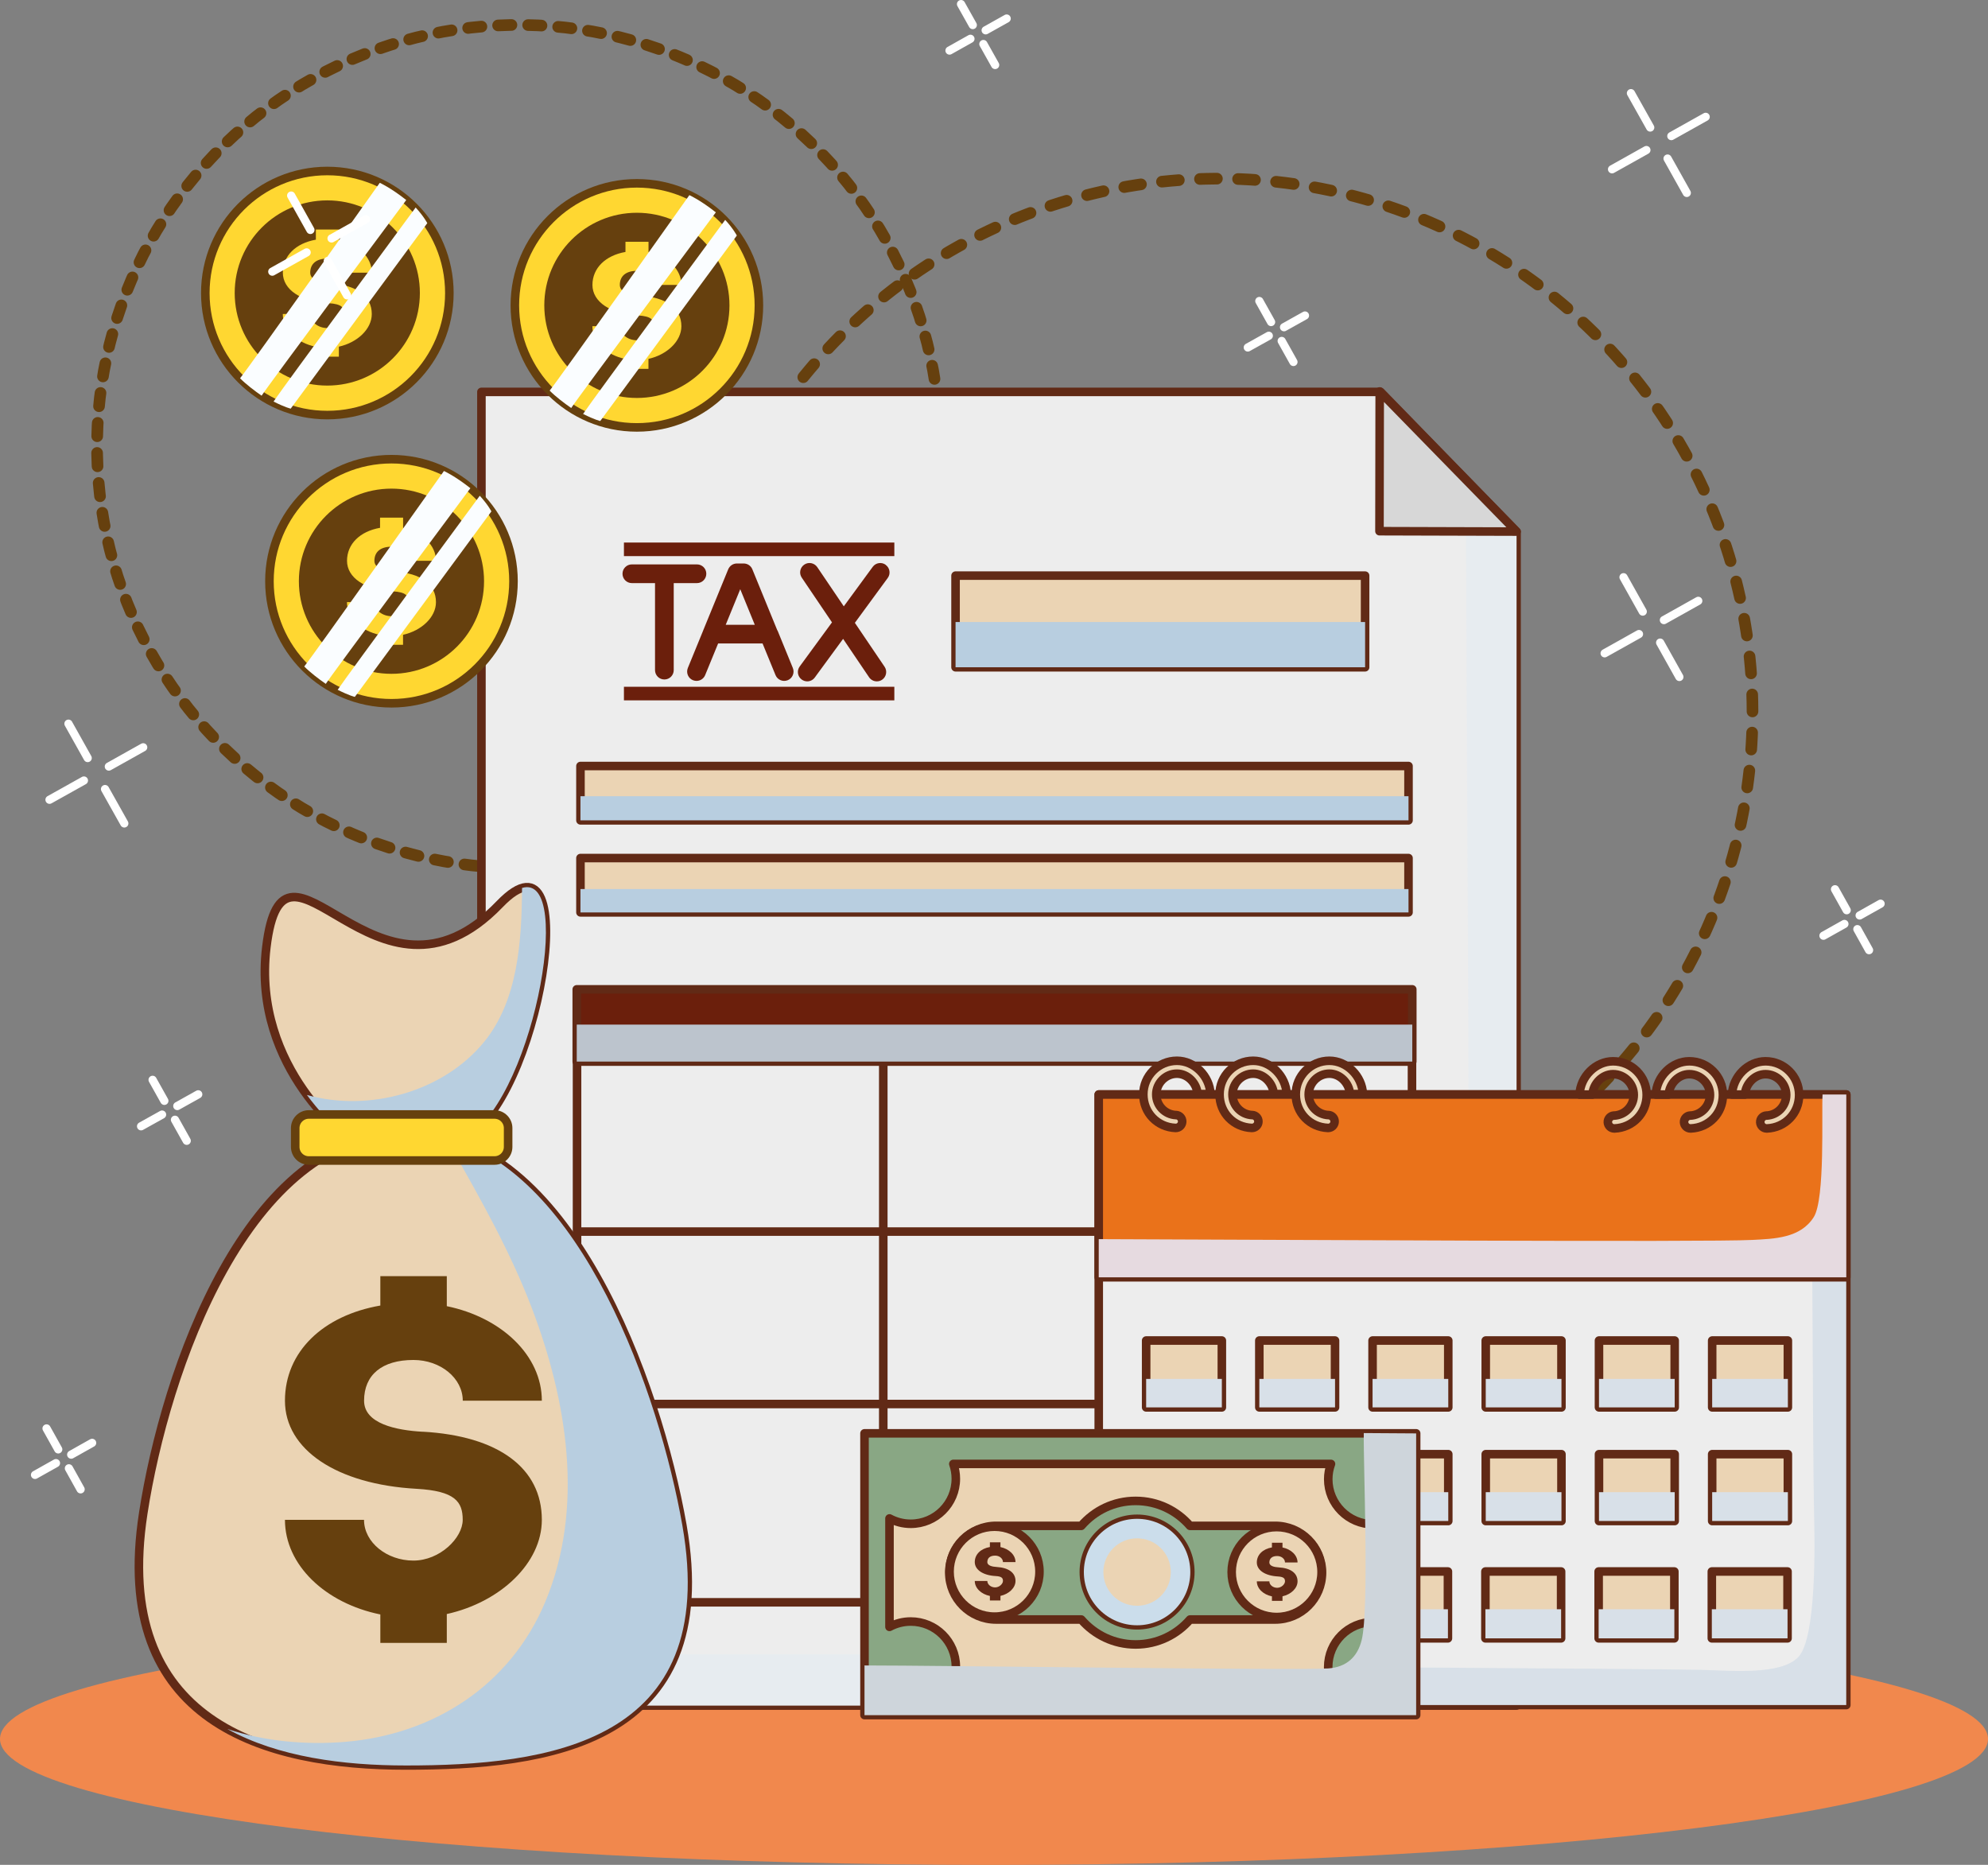 <?xml version="1.0" encoding="UTF-8"?>
<svg xmlns="http://www.w3.org/2000/svg" viewBox="0 0 348.48 326.85">
  <rect x="0" y="0" width="348.48" height="326.85" fill="#808080" stroke="none"/>
  <defs>
    <style>
      .cls-1 {
        stroke-dasharray: 0 0 2.97 3.71;
      }

      .cls-1, .cls-2, .cls-3, .cls-4, .cls-5, .cls-6, .cls-7, .cls-8, .cls-9, .cls-10, .cls-11 {
        stroke-linecap: round;
        stroke-linejoin: round;
      }

      .cls-1, .cls-2, .cls-6 {
        stroke: #66400e;
      }

      .cls-1, .cls-3, .cls-6, .cls-10 {
        fill: none;
      }

      .cls-1, .cls-6 {
        stroke-width: 2.04px;
      }

      .cls-12 {
        fill: #f1884d;
      }

      .cls-12, .cls-13, .cls-14, .cls-15, .cls-16, .cls-17, .cls-18, .cls-19, .cls-20 {
        mix-blend-mode: multiply;
      }

      .cls-21 {
        fill: #66400e;
      }

      .cls-13 {
        fill: #e7ecf0;
      }

      .cls-22 {
        isolation: isolate;
      }

      .cls-2, .cls-4, .cls-5, .cls-7, .cls-8, .cls-9, .cls-10, .cls-11 {
        stroke-width: 1.5px;
      }

      .cls-2, .cls-23 {
        fill: #ffd731;
      }

      .cls-24 {
        fill: #fafdff;
        mix-blend-mode: soft-light;
      }

      .cls-3 {
        stroke: #fff;
        stroke-width: 1.44px;
      }

      .cls-4 {
        fill: #d7d7d7;
      }

      .cls-4, .cls-5, .cls-7, .cls-8, .cls-9, .cls-10, .cls-11 {
        stroke: #612a16;
      }

      .cls-14 {
        fill: #ced5db;
      }

      .cls-15 {
        fill: #e6dae0;
      }

      .cls-5 {
        fill: #89a784;
      }

      .cls-6 {
        stroke-dasharray: 0 0 2.34 2.93;
      }

      .cls-7, .cls-25 {
        fill: #6b1f0c;
      }

      .cls-8 {
        fill: #ededed;
      }

      .cls-16 {
        fill: #b8cee0;
      }

      .cls-17 {
        fill: #bcc4cd;
      }

      .cls-18, .cls-26 {
        fill: #d8e0e8;
      }

      .cls-9 {
        fill: #ea721a;
      }

      .cls-27 {
        fill: #612a16;
      }

      .cls-20 {
        fill: #cbddeb;
      }

      .cls-11 {
        fill: #ebd4b4;
      }
    </style>
  </defs>
  <g class="cls-22">
    <g id="Capa_2" data-name="Capa 2">
      <g id="Capa_1-2" data-name="Capa 1">
        <g>
          <g>
            <circle class="cls-1" cx="213.64" cy="124.9" r="93.58" transform="translate(66.17 323.64) rotate(-83.74)"/>
            <circle class="cls-6" cx="90.9" cy="78.25" r="73.88" transform="translate(-8.42 11) rotate(-6.62)"/>
            <path class="cls-12" d="m348.48,304.78c0,12.19-78.01,22.08-174.24,22.08S0,316.97,0,304.78s78.01-22.08,174.24-22.08,174.24,9.88,174.24,22.08Z"/>
            <g>
              <g>
                <polygon class="cls-8" points="265.84 298.93 84.39 298.93 84.39 68.69 242.01 68.69 265.84 93.17 265.84 298.93"/>
                <path class="cls-13" d="m256.95,84.18c-.04,3.8.76,152.59.62,165.75-.06,6.32.52,29.49-1.3,34.29-1.1,2.9-2.97,4.66-6.07,5.14-4.78.74-115.46.57-165.82.6v8.98h181.46V93.17l-8.89-8.99Z"/>
                <polygon class="cls-4" points="241.85 68.61 241.81 93.1 265.84 93.17 241.85 68.61"/>
                <g>
                  <g>
                    <g>
                      <rect class="cls-11" x="101.75" y="134.26" width="145.15" height="9.52"/>
                      <rect class="cls-16" x="101.75" y="139.55" width="145.15" height="4.23"/>
                    </g>
                    <g>
                      <rect class="cls-11" x="101.75" y="150.39" width="145.15" height="9.52"/>
                      <rect class="cls-16" x="101.75" y="155.82" width="145.15" height="4.1"/>
                    </g>
                  </g>
                  <g>
                    <rect class="cls-10" x="101.15" y="173.9" width="146.36" height="106.93"/>
                    <line class="cls-10" x1="154.83" y1="180.25" x2="154.83" y2="280.96"/>
                    <rect class="cls-7" x="101.1" y="173.4" width="146.46" height="12.66"/>
                    <rect class="cls-17" x="101.1" y="179.58" width="146.46" height="6.48"/>
                    <line class="cls-10" x1="101.39" y1="215.86" x2="247.1" y2="215.86"/>
                    <line class="cls-10" x1="101.39" y1="246.08" x2="247.1" y2="246.08"/>
                  </g>
                </g>
                <g>
                  <g>
                    <rect class="cls-11" x="167.5" y="100.89" width="71.79" height="16.06"/>
                    <rect class="cls-16" x="167.5" y="109.02" width="71.79" height="7.93"/>
                  </g>
                  <g>
                    <rect class="cls-25" x="109.37" y="120.37" width="47.4" height="2.38"/>
                    <rect class="cls-25" x="109.37" y="95.09" width="47.4" height="2.38"/>
                    <g>
                      <path class="cls-25" d="m136.27,110.51h0l-4.39-10.73c-.25-.62-.85-1.02-1.52-1.02h-1.19c-.67,0-1.26.4-1.52,1.02l-4.39,10.72s0,.01,0,.01l-2.69,6.57c-.34.84.06,1.8.9,2.14.2.08.41.12.62.12.65,0,1.26-.38,1.52-1.02l2.27-5.54h7.79l2.27,5.54c.34.84,1.3,1.24,2.14.9.84-.34,1.24-1.3.9-2.14l-2.69-6.58Zm-9.06-1l2.55-6.24,2.55,6.24h-5.11Z"/>
                      <path class="cls-25" d="m155.27,99c-.73-.54-1.76-.38-2.29.35l-5.07,6.92-4.65-6.87c-.51-.75-1.53-.95-2.28-.44-.75.51-.95,1.53-.44,2.28l5.3,7.84-5.66,7.73c-.54.73-.38,1.76.35,2.29.29.21.63.32.97.32.5,0,1-.23,1.32-.67l4.97-6.78,4.55,6.73c.32.47.83.72,1.36.72.32,0,.64-.09.92-.28.75-.51.95-1.53.44-2.28l-5.21-7.7,5.76-7.86c.54-.73.38-1.76-.35-2.29Z"/>
                      <path class="cls-25" d="m122.17,102.2c.9,0,1.64-.73,1.64-1.64s-.73-1.64-1.64-1.64h-11.41c-.91,0-1.64.73-1.64,1.64s.73,1.64,1.64,1.64h4.06v15.25c0,.91.73,1.64,1.64,1.64s1.64-.73,1.64-1.64v-15.25h4.06Z"/>
                    </g>
                  </g>
                </g>
              </g>
              <g>
                <path class="cls-11" d="m119.61,267.34c6.75,38.39-23.88,42.09-48.44,42.09s-51.75-7.41-46.06-44.21c3.85-24.92,18.15-66.71,46.34-66.71s43.79,43.99,48.16,68.83Z"/>
                <path class="cls-16" d="m119.61,267.34c-4.01-22.82-17.51-61.79-41.53-67.98.38.65.76,1.29,1.13,1.94,5.12,8.99,10.28,18.18,13.98,27.87,6.2,16.25,9.31,35,2.41,51.54-6.12,14.66-19.55,23.3-35.11,24.58-6.79.56-14.04-.06-20.62-2.25,8.85,4.91,20.34,6.39,31.3,6.39,24.56,0,55.19-3.71,48.44-42.09Z"/>
                <path class="cls-11" d="m61.58,199.96s-17.47-12.51-14.89-33.95c3.07-25.52,19.21,15,40.9-7.54,15.09-15.68,6.95,35.34-6.75,41.3l-19.26.2Z"/>
                <path class="cls-16" d="m91.51,155.64c-.06,9.35-.71,19.65-6.6,26.91-7.18,8.85-20.27,12.41-31.11,9.36,3.86,5.24,7.78,8.05,7.78,8.05l19.26-.2c12.3-5.35,20.11-46.99,10.67-44.13Z"/>
                <path class="cls-2" d="m54.13,195.33h32.56c1.31,0,2.38,1.07,2.38,2.38v3.31c0,1.31-1.07,2.38-2.38,2.38h-32.56c-1.32,0-2.38-1.07-2.38-2.38v-3.31c0-1.31,1.07-2.38,2.38-2.38Z"/>
                <path class="cls-21" d="m74.1,250.94c-4.69-.26-10.28-1.42-10.28-5.44,0-4.54,3.15-7.14,8.65-7.14,4.77,0,8.65,3.2,8.65,7.14h13.86c0-7.92-7.07-14.6-16.66-16.57v-5.26h-11.65v5.15c-10.08,1.75-16.72,8.12-16.72,16.68s9.05,14.66,23.07,15.44c6.77.38,8.09,2.28,8.09,5.44s-3.99,7.14-8.65,7.14-8.65-3.2-8.65-7.14h-13.86c0,7.94,7.11,14.63,16.72,16.58v4.99h11.65v-5.06c9.36-2.07,16.66-8.9,16.66-16.52,0-9.07-7.61-14.7-20.89-15.44Z"/>
              </g>
              <g>
                <rect class="cls-8" x="192.6" y="191.83" width="131.04" height="107.01"/>
                <path class="cls-18" d="m317.33,191.72c.36,7.18.41,64.08.66,73.56.13,4.91.45,21.82-2.76,25.15-3.09,3.2-11.6,2.38-17.05,2.24-7.26-.2-105.59-.75-105.59-.75v6.92h131.04v-107.01l-6.31-.11Z"/>
                <rect class="cls-9" x="192.6" y="191.83" width="131.04" height="32.04"/>
                <path class="cls-15" d="m319.48,191.83c-.2,3.24.48,18.31-1.55,21.5-2.34,3.68-6.86,3.79-10.8,3.99-7.79.41-84.15-.04-114.53-.14v6.69h131.04v-32.04h-4.16Z"/>
                <g>
                  <path class="cls-11" d="m206.15,195.44c-1.95-.09-3.47-1.68-3.47-3.63s1.63-3.63,3.63-3.63c1.85,0,3.47,1.62,3.62,3.57h2.26c-.15-3.17-2.82-5.83-5.88-5.83-3.25,0-5.89,2.64-5.89,5.89s2.47,5.75,5.63,5.88c.02,0,.03,0,.05,0,.6,0,1.1-.48,1.13-1.08.03-.62-.45-1.15-1.08-1.18Z"/>
                  <path class="cls-11" d="m219.51,195.44c-1.95-.09-3.47-1.68-3.47-3.63s1.63-3.63,3.63-3.63c1.85,0,3.47,1.62,3.62,3.57h2.26c-.15-3.17-2.82-5.83-5.88-5.83-3.25,0-5.89,2.64-5.89,5.89s2.47,5.75,5.63,5.88c.02,0,.03,0,.05,0,.6,0,1.11-.48,1.13-1.08.03-.62-.45-1.15-1.08-1.18Z"/>
                  <path class="cls-11" d="m232.87,195.44c-1.95-.09-3.47-1.68-3.47-3.63s1.63-3.63,3.63-3.63c1.85,0,3.47,1.62,3.62,3.57h2.26c-.15-3.17-2.82-5.83-5.88-5.83-3.25,0-5.89,2.64-5.89,5.89s2.47,5.75,5.63,5.88c.02,0,.03,0,.05,0,.6,0,1.1-.48,1.13-1.08.03-.62-.46-1.15-1.08-1.18Z"/>
                </g>
                <g>
                  <path class="cls-11" d="m309.64,195.53c1.95-.09,3.47-1.68,3.47-3.63s-1.63-3.63-3.63-3.63c-1.85,0-3.47,1.62-3.62,3.57h-2.26c.15-3.17,2.82-5.83,5.88-5.83,3.25,0,5.89,2.64,5.89,5.89s-2.47,5.75-5.63,5.88c-.02,0-.04,0-.05,0-.6,0-1.1-.48-1.13-1.08-.03-.62.46-1.15,1.08-1.18Z"/>
                  <path class="cls-11" d="m296.28,195.53c1.94-.09,3.47-1.68,3.47-3.63s-1.63-3.63-3.63-3.63c-1.85,0-3.47,1.62-3.62,3.57h-2.26c.15-3.17,2.82-5.83,5.88-5.83,3.25,0,5.89,2.64,5.89,5.89s-2.47,5.75-5.63,5.88c-.01,0-.03,0-.05,0-.6,0-1.1-.48-1.13-1.08-.03-.62.46-1.15,1.08-1.18Z"/>
                  <path class="cls-11" d="m282.92,195.53c1.94-.09,3.47-1.68,3.47-3.63s-1.63-3.63-3.63-3.63c-1.85,0-3.48,1.62-3.62,3.57h-2.26c.15-3.17,2.83-5.83,5.88-5.83,3.25,0,5.89,2.64,5.89,5.89s-2.47,5.75-5.63,5.88c-.02,0-.03,0-.05,0-.6,0-1.1-.48-1.13-1.08-.03-.62.46-1.15,1.08-1.18Z"/>
                </g>
                <g>
                  <rect class="cls-11" x="200.91" y="234.95" width="13.27" height="11.72"/>
                  <rect class="cls-11" x="220.75" y="234.95" width="13.27" height="11.72"/>
                  <rect class="cls-11" x="240.6" y="234.95" width="13.27" height="11.72"/>
                  <rect class="cls-11" x="260.44" y="234.95" width="13.27" height="11.72"/>
                  <rect class="cls-11" x="280.29" y="234.95" width="13.27" height="11.72"/>
                  <rect class="cls-11" x="300.13" y="234.95" width="13.27" height="11.72"/>
                </g>
                <g>
                  <rect class="cls-11" x="200.91" y="254.87" width="13.27" height="11.72"/>
                  <rect class="cls-11" x="220.75" y="254.87" width="13.27" height="11.72"/>
                  <rect class="cls-11" x="240.6" y="254.87" width="13.27" height="11.72"/>
                  <rect class="cls-11" x="260.44" y="254.87" width="13.27" height="11.72"/>
                  <rect class="cls-11" x="280.29" y="254.87" width="13.27" height="11.72"/>
                  <rect class="cls-11" x="300.13" y="254.87" width="13.27" height="11.72"/>
                </g>
                <g>
                  <rect class="cls-11" x="200.85" y="275.43" width="13.27" height="11.72"/>
                  <rect class="cls-11" x="220.7" y="275.43" width="13.27" height="11.72"/>
                  <rect class="cls-11" x="240.54" y="275.43" width="13.27" height="11.72"/>
                  <rect class="cls-11" x="260.38" y="275.43" width="13.27" height="11.72"/>
                  <rect class="cls-11" x="280.23" y="275.43" width="13.27" height="11.72"/>
                  <rect class="cls-11" x="300.07" y="275.43" width="13.27" height="11.72"/>
                </g>
                <g class="cls-19">
                  <g>
                    <rect class="cls-26" x="200.91" y="241.68" width="13.27" height="4.99"/>
                    <rect class="cls-26" x="220.75" y="241.68" width="13.27" height="4.99"/>
                    <rect class="cls-26" x="240.6" y="241.68" width="13.27" height="4.99"/>
                    <rect class="cls-26" x="260.44" y="241.68" width="13.27" height="4.99"/>
                    <rect class="cls-26" x="280.29" y="241.68" width="13.27" height="4.99"/>
                    <rect class="cls-26" x="300.13" y="241.68" width="13.27" height="4.99"/>
                  </g>
                </g>
                <g class="cls-19">
                  <g>
                    <rect class="cls-26" x="200.91" y="261.53" width="13.27" height="5.05"/>
                    <rect class="cls-26" x="220.75" y="261.53" width="13.27" height="5.05"/>
                    <rect class="cls-26" x="240.6" y="261.53" width="13.27" height="5.05"/>
                    <rect class="cls-26" x="260.44" y="261.53" width="13.27" height="5.05"/>
                    <rect class="cls-26" x="280.29" y="261.53" width="13.27" height="5.05"/>
                    <rect class="cls-26" x="300.13" y="261.53" width="13.27" height="5.05"/>
                  </g>
                </g>
                <g class="cls-19">
                  <g>
                    <rect class="cls-26" x="200.85" y="282.05" width="13.27" height="5.1"/>
                    <rect class="cls-26" x="220.7" y="282.05" width="13.27" height="5.1"/>
                    <rect class="cls-26" x="240.54" y="282.05" width="13.27" height="5.1"/>
                    <rect class="cls-26" x="260.38" y="282.05" width="13.27" height="5.1"/>
                    <rect class="cls-26" x="280.23" y="282.05" width="13.27" height="5.1"/>
                    <rect class="cls-26" x="300.07" y="282.05" width="13.27" height="5.1"/>
                  </g>
                </g>
              </g>
              <g>
                <rect class="cls-5" x="151.54" y="251.22" width="96.7" height="49.38"/>
                <path class="cls-11" d="m240.73,267.16c-4.36,0-7.9-3.54-7.9-7.9,0-.94.17-1.85.48-2.68h-66.2c.28.81.44,1.68.44,2.59,0,4.37-3.54,7.9-7.9,7.9-1.35,0-2.62-.34-3.73-.94v19.01c1.11-.6,2.38-.94,3.73-.94,4.36,0,7.9,3.54,7.9,7.9,0,1.12-.24,2.18-.66,3.15h66.55c-.4-.94-.62-1.97-.62-3.06,0-4.36,3.54-7.9,7.9-7.9,1.11,0,2.17.23,3.13.65v-18.44c-.96.42-2.02.65-3.13.65Z"/>
                <path class="cls-5" d="m223.53,267.43h-14.93c-2.31-2.67-5.71-4.37-9.53-4.37s-7.22,1.7-9.53,4.37h-14.93c-4.54,0-8.21,3.68-8.21,8.21s3.68,8.21,8.21,8.21h14.93c2.31,2.67,5.72,4.37,9.53,4.37s7.22-1.7,9.53-4.37h14.93c4.54,0,8.21-3.68,8.21-8.21s-3.68-8.21-8.21-8.21Z"/>
                <path class="cls-11" d="m208.65,275.53c0,5.15-4.17,9.33-9.33,9.33s-9.33-4.17-9.33-9.33,4.18-9.33,9.33-9.33,9.33,4.18,9.33,9.33Z"/>
                <path class="cls-20" d="m199.32,266.2c-5.15,0-9.33,4.18-9.33,9.33s4.18,9.33,9.33,9.33,9.33-4.17,9.33-9.33-4.17-9.33-9.33-9.33Zm0,15.24c-3.26,0-5.91-2.64-5.91-5.91s2.64-5.91,5.91-5.91,5.91,2.64,5.91,5.91-2.64,5.91-5.91,5.91Z"/>
                <path class="cls-11" d="m231.66,275.53c0,4.35-3.53,7.88-7.88,7.88s-7.88-3.53-7.88-7.88,3.53-7.88,7.88-7.88,7.88,3.52,7.88,7.88Z"/>
                <path class="cls-27" d="m224.14,274.71c-.74-.04-1.63-.22-1.63-.86,0-.72.5-1.13,1.37-1.13.76,0,1.37.51,1.37,1.13h2.2c0-1.26-1.12-2.32-2.64-2.63v-.83h-1.85v.82c-1.6.28-2.65,1.29-2.65,2.64s1.44,2.32,3.66,2.45c1.07.06,1.28.36,1.28.86s-.63,1.13-1.37,1.13-1.37-.51-1.37-1.13h-2.2c0,1.26,1.13,2.32,2.65,2.63v.79h1.85v-.8c1.49-.33,2.64-1.41,2.64-2.62,0-1.44-1.21-2.33-3.31-2.45Z"/>
                <g>
                  <path class="cls-11" d="m182.21,275.46c0,4.35-3.53,7.88-7.88,7.88s-7.88-3.53-7.88-7.88,3.53-7.88,7.88-7.88,7.88,3.53,7.88,7.88Z"/>
                  <path class="cls-27" d="m174.7,274.64c-.74-.04-1.63-.23-1.63-.86,0-.72.5-1.13,1.37-1.13.76,0,1.37.51,1.37,1.13h2.2c0-1.25-1.12-2.31-2.64-2.63v-.83h-1.85v.82c-1.6.28-2.65,1.29-2.65,2.64s1.44,2.33,3.66,2.45c1.07.06,1.28.36,1.28.86s-.63,1.13-1.37,1.13-1.37-.51-1.37-1.13h-2.2c0,1.26,1.13,2.32,2.65,2.63v.79h1.85v-.8c1.49-.33,2.64-1.41,2.64-2.62,0-1.44-1.21-2.33-3.31-2.45Z"/>
                </g>
                <path class="cls-14" d="m239.06,251.17c-.09,5.6.97,30.69-.36,36.24-.73,3.03-2.71,4.79-5.87,5.01-5.21.37-68.64-.53-81.29-.52v8.71h96.7v-49.38l-9.18-.06Z"/>
              </g>
              <g>
                <path class="cls-2" d="m90.01,101.87c0,11.81-9.58,21.39-21.39,21.39s-21.39-9.57-21.39-21.39,9.58-21.39,21.39-21.39,21.39,9.58,21.39,21.39Z"/>
                <g>
                  <path class="cls-21" d="m84.85,101.87c0,8.96-7.26,16.23-16.23,16.23s-16.23-7.27-16.23-16.23,7.27-16.23,16.23-16.23,16.23,7.27,16.23,16.23Z"/>
                  <path class="cls-23" d="m69.19,100.18c-1.62-.09-3.56-.49-3.56-1.89,0-1.57,1.09-2.47,3-2.47,1.65,0,3,1.11,3,2.47h4.8c0-2.74-2.45-5.06-5.77-5.74v-1.82h-4.04v1.78c-3.49.61-5.79,2.81-5.79,5.78s3.14,5.08,7.99,5.35c2.35.13,2.8.79,2.8,1.89s-1.38,2.47-3,2.47-3-1.11-3-2.47h-4.8c0,2.75,2.46,5.07,5.79,5.75v1.73h4.04v-1.75c3.24-.72,5.77-3.08,5.77-5.72,0-3.14-2.64-5.09-7.24-5.35Z"/>
                </g>
                <path class="cls-24" d="m82.46,85.57c-2.74-2.17-4.64-3.02-4.64-3.02,0,0-23.07,32.55-24.49,34.26.99,1.01,2.61,2.25,3.78,3.05.79-1.31,25.34-34.29,25.34-34.29Z"/>
                <path class="cls-24" d="m86.14,89.63s-.62-1.2-2.04-2.74c0,0-23.48,31.84-24.91,34.01,2.11,1.06,3.01,1.24,3.01,1.24l23.94-32.51Z"/>
              </g>
              <g>
                <path class="cls-2" d="m78.77,51.36c0,11.81-9.58,21.39-21.39,21.39s-21.39-9.57-21.39-21.39,9.58-21.39,21.39-21.39,21.39,9.58,21.39,21.39Z"/>
                <g>
                  <path class="cls-21" d="m73.6,51.35c0,8.96-7.26,16.23-16.23,16.23s-16.23-7.27-16.23-16.23,7.27-16.23,16.23-16.23,16.23,7.27,16.23,16.23Z"/>
                  <path class="cls-23" d="m57.94,49.67c-1.62-.09-3.56-.49-3.56-1.88,0-1.57,1.09-2.47,3-2.47,1.65,0,3,1.11,3,2.47h4.8c0-2.74-2.45-5.06-5.77-5.74v-1.82h-4.04v1.78c-3.49.61-5.79,2.81-5.79,5.78s3.14,5.08,7.99,5.35c2.35.13,2.8.79,2.8,1.89s-1.38,2.47-3,2.47-3-1.11-3-2.47h-4.8c0,2.75,2.46,5.07,5.79,5.75v1.73h4.04v-1.75c3.24-.72,5.77-3.08,5.77-5.72,0-3.14-2.64-5.09-7.24-5.35Z"/>
                </g>
                <path class="cls-24" d="m71.21,35.06c-2.74-2.17-4.64-3.02-4.64-3.02,0,0-23.07,32.55-24.49,34.26.99,1.01,2.61,2.25,3.78,3.05.79-1.31,25.35-34.29,25.35-34.29Z"/>
                <path class="cls-24" d="m74.9,39.11s-.62-1.2-2.04-2.74c0,0-23.48,31.84-24.91,34.01,2.11,1.06,3.01,1.24,3.01,1.24l23.94-32.51Z"/>
              </g>
              <g>
                <path class="cls-2" d="m133.03,53.52c0,11.81-9.58,21.39-21.39,21.39s-21.39-9.58-21.39-21.39,9.58-21.39,21.39-21.39,21.39,9.58,21.39,21.39Z"/>
                <g>
                  <path class="cls-21" d="m127.87,53.52c0,8.96-7.26,16.23-16.23,16.23s-16.23-7.27-16.23-16.23,7.27-16.23,16.23-16.23,16.23,7.27,16.23,16.23Z"/>
                  <path class="cls-23" d="m112.21,51.83c-1.62-.09-3.56-.49-3.56-1.89,0-1.57,1.09-2.47,3-2.47,1.65,0,3,1.11,3,2.47h4.8c0-2.74-2.45-5.06-5.77-5.74v-1.82h-4.04v1.78c-3.49.61-5.79,2.82-5.79,5.78s3.14,5.08,7.99,5.35c2.35.13,2.8.79,2.8,1.88s-1.38,2.47-3,2.47-3-1.11-3-2.47h-4.8c0,2.75,2.46,5.07,5.79,5.75v1.73h4.04v-1.75c3.24-.72,5.77-3.09,5.77-5.72,0-3.14-2.64-5.09-7.23-5.35Z"/>
                </g>
                <path class="cls-24" d="m125.48,37.22c-2.74-2.17-4.64-3.02-4.64-3.02,0,0-23.07,32.55-24.49,34.26.99,1.01,2.61,2.25,3.78,3.05.79-1.31,25.35-34.29,25.35-34.29Z"/>
                <path class="cls-24" d="m129.16,41.28s-.62-1.2-2.04-2.74c0,0-23.48,31.84-24.91,34.01,2.11,1.06,3.01,1.24,3.01,1.24l23.94-32.51Z"/>
              </g>
            </g>
          </g>
          <g>
            <g>
              <line class="cls-3" x1="51.04" y1="34.28" x2="54.41" y2="40.3"/>
              <line class="cls-3" x1="57.46" y1="45.74" x2="60.83" y2="51.76"/>
            </g>
            <g>
              <line class="cls-3" x1="47.73" y1="47.61" x2="53.75" y2="44.24"/>
              <line class="cls-3" x1="58.12" y1="41.79" x2="64.14" y2="38.42"/>
            </g>
          </g>
          <g>
            <g>
              <g>
                <line class="cls-3" x1="285.89" y1="16.33" x2="289.27" y2="22.35"/>
                <line class="cls-3" x1="292.31" y1="27.79" x2="295.68" y2="33.81"/>
              </g>
              <g>
                <line class="cls-3" x1="282.58" y1="29.67" x2="288.6" y2="26.3"/>
                <line class="cls-3" x1="292.97" y1="23.85" x2="298.99" y2="20.48"/>
              </g>
            </g>
            <g>
              <g>
                <line class="cls-3" x1="284.59" y1="101.17" x2="287.96" y2="107.19"/>
                <line class="cls-3" x1="291.01" y1="112.63" x2="294.38" y2="118.65"/>
              </g>
              <g>
                <line class="cls-3" x1="281.28" y1="114.5" x2="287.3" y2="111.13"/>
                <line class="cls-3" x1="291.67" y1="108.68" x2="297.69" y2="105.31"/>
              </g>
            </g>
            <g>
              <g>
                <line class="cls-3" x1="12" y1="126.84" x2="15.37" y2="132.86"/>
                <line class="cls-3" x1="18.41" y1="138.3" x2="21.79" y2="144.32"/>
              </g>
              <g>
                <line class="cls-3" x1="8.68" y1="140.17" x2="14.71" y2="136.8"/>
                <line class="cls-3" x1="19.08" y1="134.35" x2="25.1" y2="130.98"/>
              </g>
            </g>
            <g>
              <g>
                <line class="cls-3" x1="26.75" y1="189.26" x2="28.81" y2="192.94"/>
                <line class="cls-3" x1="30.67" y1="196.26" x2="32.73" y2="199.94"/>
              </g>
              <g>
                <line class="cls-3" x1="24.73" y1="197.4" x2="28.41" y2="195.35"/>
                <line class="cls-3" x1="31.08" y1="193.85" x2="34.75" y2="191.8"/>
              </g>
            </g>
            <g>
              <g>
                <line class="cls-3" x1="168.46" y1=".72" x2="170.52" y2="4.39"/>
                <line class="cls-3" x1="172.38" y1="7.72" x2="174.44" y2="11.39"/>
              </g>
              <g>
                <line class="cls-3" x1="166.44" y1="8.86" x2="170.11" y2="6.8"/>
                <line class="cls-3" x1="172.78" y1="5.31" x2="176.46" y2="3.25"/>
              </g>
            </g>
            <g>
              <g>
                <line class="cls-3" x1="220.75" y1="52.76" x2="222.81" y2="56.44"/>
                <line class="cls-3" x1="224.67" y1="59.76" x2="226.73" y2="63.44"/>
              </g>
              <g>
                <line class="cls-3" x1="218.73" y1="60.9" x2="222.41" y2="58.85"/>
                <line class="cls-3" x1="225.08" y1="57.35" x2="228.75" y2="55.3"/>
              </g>
            </g>
            <g>
              <g>
                <line class="cls-3" x1="321.66" y1="155.86" x2="323.71" y2="159.53"/>
                <line class="cls-3" x1="325.58" y1="162.85" x2="327.63" y2="166.53"/>
              </g>
              <g>
                <line class="cls-3" x1="319.64" y1="164" x2="323.31" y2="161.94"/>
                <line class="cls-3" x1="325.98" y1="160.45" x2="329.65" y2="158.39"/>
              </g>
            </g>
            <g>
              <g>
                <line class="cls-3" x1="8.16" y1="250.36" x2="10.21" y2="254.03"/>
                <line class="cls-3" x1="12.08" y1="257.35" x2="14.13" y2="261.03"/>
              </g>
              <g>
                <line class="cls-3" x1="6.14" y1="258.5" x2="9.81" y2="256.44"/>
                <line class="cls-3" x1="12.48" y1="254.95" x2="16.15" y2="252.89"/>
              </g>
            </g>
          </g>
        </g>
      </g>
    </g>
  </g>
</svg>